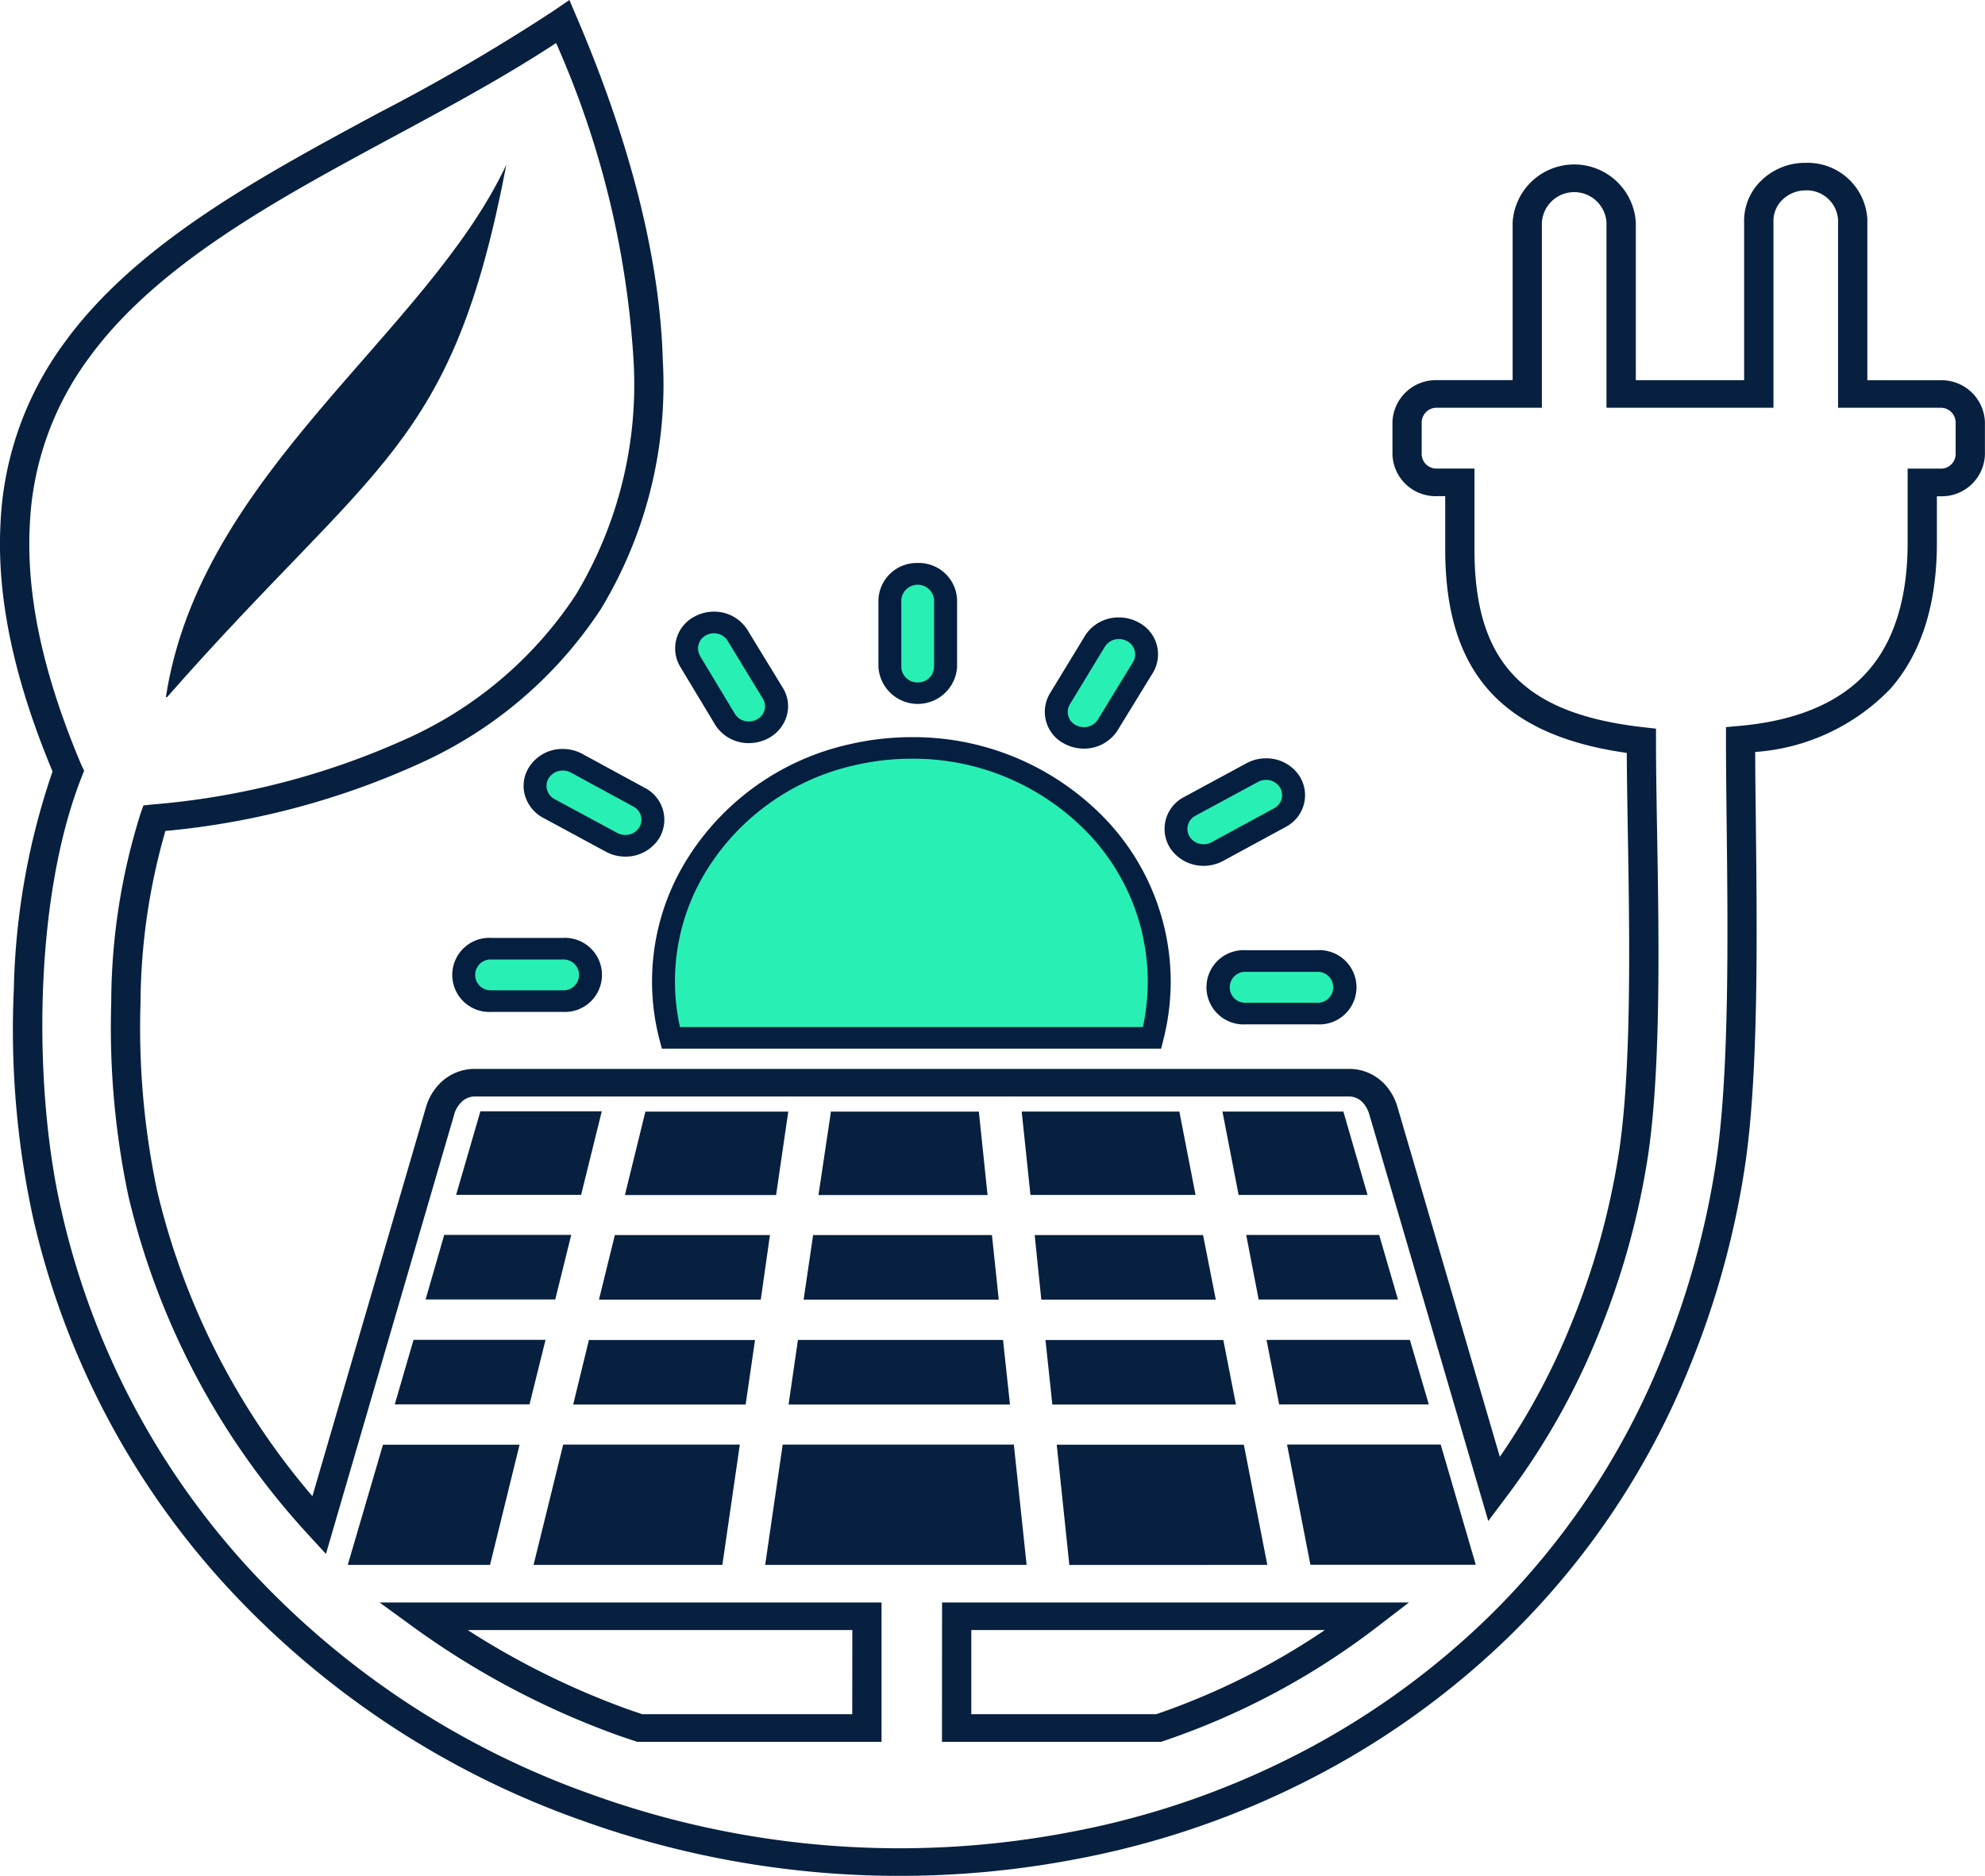 <svg id="Group_11482" data-name="Group 11482" xmlns="http://www.w3.org/2000/svg" width="105.803" height="100" viewBox="0 0 105.803 100">
  <path id="Path_593" data-name="Path 593" d="M17.265,37.356a1.4,1.4,0,1,1,0-2.793h3.792a1.4,1.4,0,1,1,0,2.793Z" transform="translate(8.935 16.008)" fill="#28f0b4" fill-rule="evenodd"/>
  <path id="Path_594" data-name="Path 594" d="M21.168,38.008H17.376a1.976,1.976,0,1,1,0-3.945h3.792a1.976,1.976,0,1,1,0,3.945Zm-3.792-2.793a.822.822,0,1,0,0,1.641h3.792a.822.822,0,1,0,0-1.641Z" transform="translate(8.824 15.934)" fill="#051f40"/>
  <path id="Path_595" data-name="Path 595" d="M19.082,30.146a1.355,1.355,0,0,1-.623-1.881,1.523,1.523,0,0,1,1.995-.586c.03.014.059.03.088.047l3.287,1.788a1.348,1.348,0,0,1,.552,1.892,1.52,1.52,0,0,1-2.005.521Z" transform="translate(10.229 12.981)" fill="#28f0b4" fill-rule="evenodd"/>
  <path id="Path_596" data-name="Path 596" d="M23.211,32.76a2.176,2.176,0,0,1-1.027-.257L18.9,30.727a1.99,1.99,0,0,1-1.014-1.152,1.854,1.854,0,0,1,.144-1.5,2.1,2.1,0,0,1,1.851-1.054,2.194,2.194,0,0,1,.964.223c.041.019.082.041.124.066l3.278,1.783a1.909,1.909,0,0,1,.778,2.675A2.112,2.112,0,0,1,23.211,32.76ZM19.88,28.172a.875.875,0,0,0-.769.438.768.768,0,0,0-.06.622.827.827,0,0,0,.426.481l.02.011L22.79,31.5a.893.893,0,0,0,.421.105.873.873,0,0,0,.749-.41.79.79,0,0,0-.323-1.107l-3.311-1.8-.035-.019-.011-.005A.9.9,0,0,0,19.88,28.172Z" transform="translate(10.118 12.904)" fill="#051f40"/>
  <path id="Path_597" data-name="Path 597" d="M36.02,27.08c7.289-.006,13.2,5.561,13.208,12.433v.02a12.11,12.11,0,0,1-.379,3H23.2c-1.755-6.68,2.567-13.435,9.652-15.088a14.021,14.021,0,0,1,3.175-.365" transform="translate(12.56 12.791)" fill="#28f0b4" fill-rule="evenodd"/>
  <path id="Path_598" data-name="Path 598" d="M49.441,43.188H22.829l-.115-.438A12.315,12.315,0,0,1,24.3,32.885a13.7,13.7,0,0,1,8.518-5.921,14.68,14.68,0,0,1,3.318-.382v0A14.161,14.161,0,0,1,45.9,30.386a12.573,12.573,0,0,1,4.052,9.2v.021a12.669,12.669,0,0,1-.4,3.138ZM23.795,42.036H48.47a11.565,11.565,0,0,0,.258-2.427v-.02A11.46,11.46,0,0,0,45.035,31.2a12.9,12.9,0,0,0-8.9-3.469v0a13.386,13.386,0,0,0-3.029.348,12.489,12.489,0,0,0-7.764,5.4A11.227,11.227,0,0,0,23.795,42.036Z" transform="translate(12.449 12.714)" fill="#051f40"/>
  <path id="Path_599" data-name="Path 599" d="M44.844,28.076a1.525,1.525,0,0,1,2.025.453,1.343,1.343,0,0,1-.482,1.908c-.021.013-.044.026-.067.037l-3.293,1.788a1.525,1.525,0,0,1-2.014-.5,1.349,1.349,0,0,1,.537-1.9Z" transform="translate(21.865 13.132)" fill="#28f0b4" fill-rule="evenodd"/>
  <path id="Path_600" data-name="Path 600" d="M45.724,27.37A2.1,2.1,0,0,1,47.5,28.3a1.9,1.9,0,0,1-.677,2.7c-.032.019-.064.037-.094.053l-3.286,1.784A2.18,2.18,0,0,1,42.4,33.1a2.122,2.122,0,0,1-1.805-.979,1.911,1.911,0,0,1,.759-2.687l3.289-1.779A2.169,2.169,0,0,1,45.724,27.37ZM42.4,31.95a.9.9,0,0,0,.431-.11l3.312-1.8.024-.014.01-.006a.787.787,0,0,0,.282-1.116.872.872,0,0,0-.735-.385.892.892,0,0,0-.448.12l-.017.01-3.295,1.782a.791.791,0,0,0-.312,1.112A.879.879,0,0,0,42.4,31.95Z" transform="translate(21.754 13.055)" fill="#051f40"/>
  <path id="Path_601" data-name="Path 601" d="M47.567,35.023a1.4,1.4,0,1,1,0,2.8H43.782a1.4,1.4,0,1,1,0-2.8Z" transform="translate(22.63 16.208)" fill="#28f0b4" fill-rule="evenodd"/>
  <path id="Path_602" data-name="Path 602" d="M43.893,34.523h3.785a1.98,1.98,0,1,1,0,3.952H43.893a1.98,1.98,0,1,1,0-3.952Zm3.785,2.8a.825.825,0,1,0,0-1.648H43.893a.825.825,0,1,0,0,1.648Z" transform="translate(22.519 16.131)" fill="#051f40"/>
  <path id="Path_603" data-name="Path 603" d="M23.82,24.494a1.348,1.348,0,0,1,.511-1.9,1.5,1.5,0,0,1,1.992.481l.015.026,1.9,3.1a1.347,1.347,0,0,1-.586,1.882A1.522,1.522,0,0,1,25.69,27.6Z" transform="translate(12.981 10.782)" fill="#28f0b4" fill-rule="evenodd"/>
  <path id="Path_604" data-name="Path 604" d="M25.181,21.9a2.1,2.1,0,0,1,1.778.954l.021.036,1.9,3.113a1.85,1.85,0,0,1,.171,1.494,1.978,1.978,0,0,1-1,1.17,2.184,2.184,0,0,1-1,.241,2.1,2.1,0,0,1-1.774-.933l-.011-.018-1.868-3.1a1.911,1.911,0,0,1,.726-2.681A2.159,2.159,0,0,1,25.181,21.9Zm.723,1.536a.861.861,0,0,0-.723-.384.877.877,0,0,0-.427.111.791.791,0,0,0-.3,1.111l0,.008,1.864,3.095a.87.87,0,0,0,.729.378.888.888,0,0,0,.411-.1.818.818,0,0,0,.413-.484.764.764,0,0,0-.068-.612Z" transform="translate(12.87 10.705)" fill="#051f40"/>
  <path id="Path_605" data-name="Path 605" d="M30.758,21.986a1.488,1.488,0,0,1,2.97,0v3.567a1.488,1.488,0,0,1-2.97,0Z" transform="translate(16.671 10.002)" fill="#28f0b4" fill-rule="evenodd"/>
  <path id="Path_606" data-name="Path 606" d="M32.354,20.086a2.041,2.041,0,0,1,2.1,1.976v3.567a2.1,2.1,0,0,1-4.192,0V22.062A2.041,2.041,0,0,1,32.354,20.086Zm0,6.367a.851.851,0,0,0,.874-.824V22.062a.876.876,0,0,0-1.748,0v3.567A.851.851,0,0,0,32.354,26.453Z" transform="translate(16.56 9.925)" fill="#051f40"/>
  <path id="Path_607" data-name="Path 607" d="M38.691,23.279a1.53,1.53,0,0,1,2.033-.456,1.349,1.349,0,0,1,.534,1.833l-1.9,3.1a1.522,1.522,0,0,1-2.01.518,1.347,1.347,0,0,1-.549-1.895Z" transform="translate(19.692 10.873)" fill="#28f0b4" fill-rule="evenodd"/>
  <path id="Path_608" data-name="Path 608" d="M40.061,22.116a2.179,2.179,0,0,1,1.093.292A1.912,1.912,0,0,1,41.909,25l-.011.02-1.9,3.1a2.115,2.115,0,0,1-1.81.989,2.184,2.184,0,0,1-1.032-.259,1.908,1.908,0,0,1-.777-2.681l1.9-3.121A2.107,2.107,0,0,1,40.061,22.116Zm.771,2.34a.793.793,0,0,0-.318-1.066.9.9,0,0,0-.453-.122.876.876,0,0,0-.735.382l-1.883,3.1a.789.789,0,0,0,.322,1.108.9.9,0,0,0,.426.107.876.876,0,0,0,.75-.41Z" transform="translate(19.581 10.798)" fill="#051f40"/>
  <path id="Path_609" data-name="Path 609" d="M29.848-.781l.374.875c2.9,6.781,4.451,12.946,4.605,18.322a23.087,23.087,0,0,1-3.315,13.293,22.67,22.67,0,0,1-9.506,8.147A42.033,42.033,0,0,1,8.315,43.515a33.645,33.645,0,0,0-1.327,9.194,41.972,41.972,0,0,0,.884,9.976A38.751,38.751,0,0,0,16.15,78.978L22.2,58.257a2.953,2.953,0,0,1,.8-1.338,2.615,2.615,0,0,1,1.807-.72h46.6a2.582,2.582,0,0,1,1.693.623l.14.125A3.05,3.05,0,0,1,74,58.277l5.442,18.6a36.355,36.355,0,0,0,3.807-7.086,40.445,40.445,0,0,0,2.509-8.933c.72-4.526.6-11.6.506-17.279-.025-1.51-.05-2.949-.056-4.224-6.686-.947-9.677-4.317-9.677-10.852V25.668h-.452a2.3,2.3,0,0,1-2.36-2.215V21.716a2.316,2.316,0,0,1,2.366-2.233h4.039V11.076a3.289,3.289,0,0,1,6.566,0v8.408h5.773v-8.4a2.977,2.977,0,0,1,.881-2.207A3.351,3.351,0,0,1,95.635,7.9l.116,0a3.189,3.189,0,0,1,3.28,2.988c0,.07,0,.135,0,.2v8.4h3.9a2.315,2.315,0,0,1,2.367,2.231v1.73a2.3,2.3,0,0,1-2.36,2.225h-.2V28.15c0,3.3-.836,5.926-2.484,7.792a11.083,11.083,0,0,1-7.2,3.363c0,1.135.019,2.393.033,3.713.068,6.01.152,13.49-.579,18.361a46.7,46.7,0,0,1-2.941,10.675,41.968,41.968,0,0,1-9.442,14.217,43.939,43.939,0,0,1-10.624,7.7,45.867,45.867,0,0,1-12.58,4.341A50.012,50.012,0,0,1,30.5,96.259,46.985,46.985,0,0,1,11.485,83.681,43.244,43.244,0,0,1,1.237,64.025a47.27,47.27,0,0,1-1-12.108A38.1,38.1,0,0,1,2.3,40.344c-2.068-4.96-2.976-9.279-2.775-13.2a17.5,17.5,0,0,1,3.382-9.622C6.74,12.218,13.321,8.669,19.684,5.238A104.086,104.086,0,0,0,29.038-.226ZM16.872,82.055l-.956-1.043A40.29,40.29,0,0,1,6.348,63a43.408,43.408,0,0,1-.92-10.324A33.808,33.808,0,0,1,6.986,42.6l.159-.447.5-.051a40.889,40.889,0,0,0,13.651-3.558,21.167,21.167,0,0,0,8.88-7.594,21.709,21.709,0,0,0,3.093-12.5A48.929,48.929,0,0,0,29.14,1.513c-2.722,1.79-5.746,3.421-8.68,5C14.25,9.864,7.828,13.327,4.2,18.352a16.118,16.118,0,0,0-3.113,8.865c-.193,3.751.7,7.924,2.74,12.759l.156.329-.112.283C1.215,47.272,1.318,57.493,2.764,63.717a41.807,41.807,0,0,0,9.908,19.007A45.42,45.42,0,0,0,31.054,94.883,48.361,48.361,0,0,0,56.62,96.868a44.252,44.252,0,0,0,12.138-4.188A42.38,42.38,0,0,0,79,85.257a40.515,40.515,0,0,0,9.113-13.726,45.305,45.305,0,0,0,2.854-10.358c.715-4.76.631-12.178.564-18.139-.018-1.584-.035-3.08-.035-4.385v-.67l.707-.063c3.081-.274,5.386-1.255,6.852-2.915,1.408-1.6,2.123-3.9,2.123-6.851V24.2h1.753a.781.781,0,0,0,.806-.754V21.717a.791.791,0,0,0-.808-.761H97.47v-9.9c0-.042,0-.084,0-.126a1.676,1.676,0,0,0-1.781-1.56,1.758,1.758,0,0,0-1.2.515,1.561,1.561,0,0,0-.462,1.165v9.906h-8.9v-9.88a1.725,1.725,0,0,0-3.443,0v9.879h-5.6a.792.792,0,0,0-.807.764v1.725a.78.78,0,0,0,.8.752h2.013v4.311c0,6.009,2.6,8.755,8.988,9.477l.688.078v.653c0,1.414.028,3.08.058,4.844.1,5.736.216,12.874-.523,17.521a41.84,41.84,0,0,1-2.595,9.24,37.912,37.912,0,0,1-4.933,8.717L78.826,80.3,72.491,58.645a1.6,1.6,0,0,0-.381-.68l-.068-.059a.971.971,0,0,0-.637-.235h-46.6a1,1,0,0,0-.69.277,1.5,1.5,0,0,0-.41.683l0,.011Zm2.857,2.587H46.486v7.429H33.468l-.124-.04c-.307-.1-.638-.212-.983-.334a43.861,43.861,0,0,1-10.819-5.736Zm25.2,1.472h-20.5a42.447,42.447,0,0,0,8.494,4.207c.281.1.555.193.814.278H44.925Zm4.783-1.472H74.6l-1.7,1.306a39.339,39.339,0,0,1-11.381,6.079l-.128.044H49.708Zm20.406,1.472H51.27V90.6h9.854A37.9,37.9,0,0,0,70.114,86.114Z" transform="translate(0.501 0.781)" fill="#07203f"/>
  <path id="Path_610" data-name="Path 610" d="M5.315,33.7l.047.03C16.484,21.081,20.567,20.5,23.459,5.337,19.21,14.386,7.147,21.774,5.315,33.7" transform="translate(3.529 3.447)" fill="#07203f" fill-rule="evenodd"/>
  <path id="Path_611" data-name="Path 611" d="M35.706,52.818l-.5,3.441H47.008l-.37-3.441ZM47.633,40.641l.466,4.446h8.8l-.863-4.446Zm10.7,0,.862,4.446h6.872l-1.288-4.446Zm8.355,6.579H59.6l.663,3.441h7.425Zm1.635,5.593H60.682l.674,3.441h7.976Zm1.643,5.578h-8.19L63.021,64.8h8.815Zm-9.241,6.417L59.473,58.4H49.5l.672,6.412Zm-12.83,0-.68-6.412H34.893l-.933,6.412Zm-16.217,0,.931-6.412H23.194l-1.579,6.412Zm-12.384,0L20.869,58.4h-7.28L11.71,64.809Zm-5.077-8.557H21.4l.853-3.441H15.217Zm1.643-5.593h6.911l.852-3.441H16.852Zm1.628-5.578H24.15l1.1-4.451H18.78Zm10.087-4.434-1.091,4.446h8.058l.649-4.446Zm9.881,0-.008.119L36.8,45.092h9.013l-.464-4.446Zm10.869,6.579.353,3.441h9.3L57.3,47.226Zm-22.377,0L25.1,50.667h8.625l.49-3.441Zm10.567,0-.505,3.441h10.4l-.363-3.441ZM48.9,52.819l.366,3.441h9.787l-.674-3.441Zm-24.336,0-.837,3.441h9.192l.5-3.441Z" transform="translate(6.825 18.613)" fill="#07203f" fill-rule="evenodd"/>
</svg>
